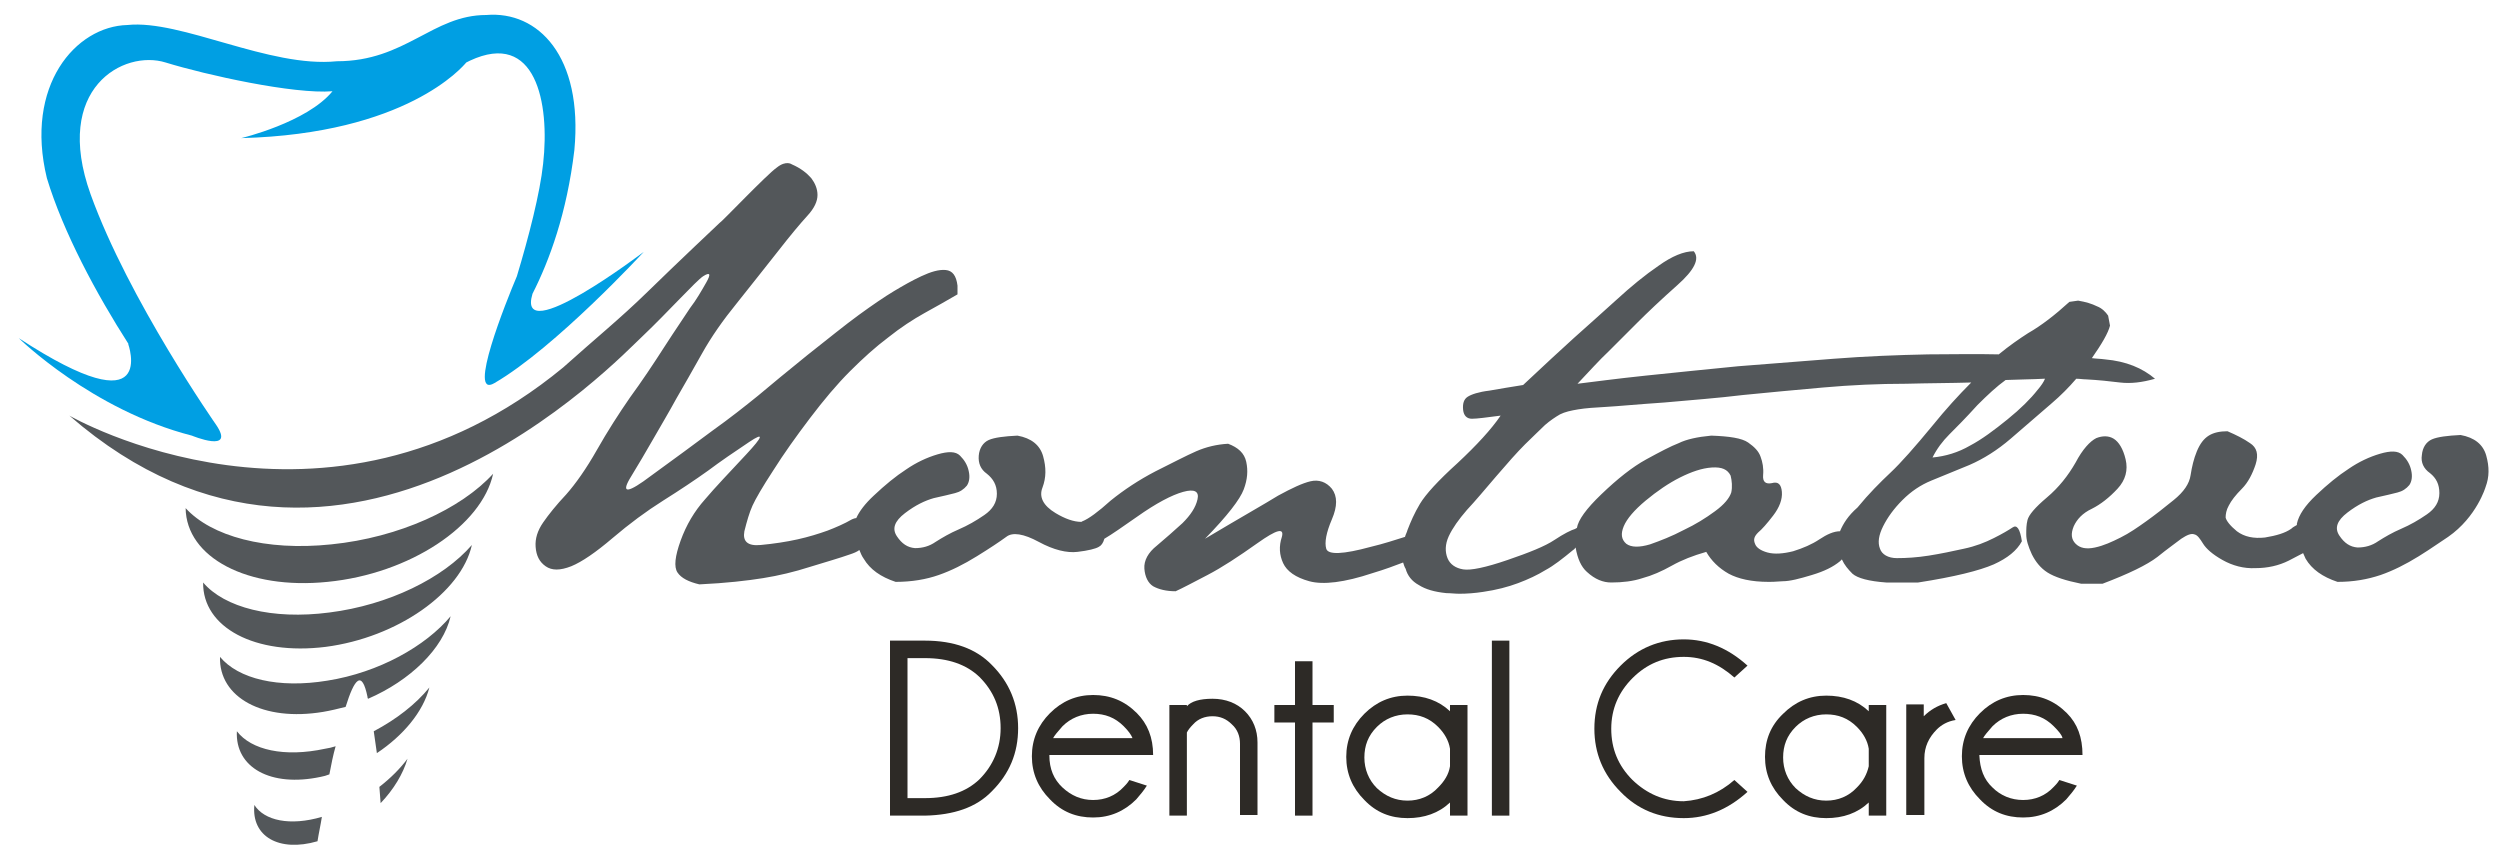 <?xml version="1.0" encoding="utf-8"?>
<!-- Generator: Adobe Illustrator 24.0.3, SVG Export Plug-In . SVG Version: 6.00 Build 0)  -->
<svg version="1.1" id="Capa_1" xmlns="http://www.w3.org/2000/svg" xmlns:xlink="http://www.w3.org/1999/xlink" x="0px" y="0px"
	 viewBox="0 0 400 137" style="enable-background:new 0 0 400 137;" xml:space="preserve">
<style type="text/css">
	.st0{fill:#53575A;}
	.st1{fill:#2D2A26;}
	.st2{fill:#009FE3;}
</style>
<g>
	<path class="st0" d="M40.7,128.8c-0.5,5,3.9,7.6,10.1,5.8c0.2-1.3,0.5-2.6,0.7-3.9C46.4,132.2,42.3,131.3,40.7,128.8z M37.9,117
		c-0.3,5.8,5.4,9,13.4,7.3c0.5-0.1,0.9-0.2,1.4-0.4c0.3-1.6,0.6-3.1,1-4.5c-0.6,0.2-1.1,0.3-1.7,0.4C45.5,121.2,40.2,120,37.9,117z
		 M52.4,93.1c13.2-1.3,24.7-9,26.5-17.3C73.8,81.4,63.9,86,53,87.1c-10.5,1.1-19.2-1.3-23.3-5.8C29.8,89.2,39.6,94.4,52.4,93.1z
		 M32.5,93.2c-0.1,7.2,8.3,11.7,19.6,10.3c11.5-1.5,21.7-8.7,23.4-16.3c-4.6,5.3-13.3,9.6-22.8,10.8C43.5,99.2,35.9,97.2,32.5,93.2z
		 M60.7,125.9c0.1,0.9,0.1,1.7,0.2,2.6c2.1-2.2,3.6-4.7,4.3-7.1C64,123,62.5,124.5,60.7,125.9z M35.2,105.1
		c-0.2,6.5,6.9,10.4,16.5,8.8c1.2-0.2,2.4-0.5,3.6-0.8c1.4-4.5,2.6-6,3.5-1.6c0,0.1,0,0.2,0.1,0.3c6.7-2.9,12-8,13.2-13.2
		c-4,4.8-11.5,9-19.7,10.3C44.5,110.2,38.1,108.6,35.2,105.1z M59.8,117c0.2,1.2,0.3,2.3,0.5,3.5c4.2-2.8,7.4-6.6,8.4-10.5
		C66.5,112.7,63.4,115.1,59.8,117z"/>
	<g>
		<g>
			<path class="st1" d="M148,102.5c4.6,0,8.2,1.3,10.7,3.9c2.8,2.8,4.2,6.2,4.2,10.1c0,4-1.4,7.3-4.2,10.1
				c-2.5,2.6-6.1,3.8-10.7,3.9h-5.6v-28H148z M145.2,105.3v22.4h2.8c3.7,0,6.6-1,8.7-3c2.2-2.2,3.4-5,3.4-8.2c0-3.2-1.1-5.9-3.4-8.2
				c-2.1-2-5-3-8.7-3H145.2z"/>
			<path class="st1" d="M167.9,120.9c0,2.1,0.7,3.8,2.1,5.1c1.4,1.3,3,2,4.9,2c1.9,0,3.6-0.7,4.9-2.1c0.2-0.2,0.6-0.6,0.9-1.1
				l2.8,0.9c-0.5,0.8-1.1,1.5-1.7,2.2c-1.9,1.9-4.2,2.9-6.9,2.9c-2.7,0-5-0.9-6.9-2.9c-1.9-1.9-2.9-4.2-2.9-6.9c0-2.7,1-5,2.9-6.9
				c1.9-1.9,4.2-2.9,6.9-2.9c2.7,0,5,0.9,7,2.9c1.7,1.7,2.6,3.9,2.6,6.7H167.9z M168.5,118.1h12.7c-0.2-0.5-0.6-1.1-1.4-1.9
				c-1.4-1.4-3-2-4.9-2c-1.9,0-3.6,0.7-4.9,2C169.2,117.1,168.7,117.7,168.5,118.1z"/>
			<path class="st1" d="M189.9,117.2v13.3h-2.8v-17.7h2.8v0.2c0.7-0.8,2.1-1.2,4.1-1.2c2.1,0,3.9,0.7,5.2,2c1.3,1.3,2,3,2,5v11.6
				h-2.8V119c0-1.2-0.4-2.3-1.3-3.1c-0.9-0.9-1.9-1.3-3.1-1.3c-1.2,0-2.3,0.4-3.1,1.3C190.4,116.4,190.1,116.8,189.9,117.2z"/>
			<path class="st1" d="M207.2,112.8v-7h2.8v7h3.4v2.8h-3.4v14.9h-2.8v-14.9h-3.3v-2.8H207.2z"/>
			<path class="st1" d="M234.8,130.5H232v-2.1c-1.8,1.7-4.1,2.5-6.8,2.5c-2.7,0-5-0.9-6.9-2.9c-1.9-1.9-2.9-4.2-2.9-6.9
				c0-2.7,1-5,2.9-6.9c1.9-1.9,4.2-2.9,6.9-2.9c2.7,0,5,0.8,6.8,2.5v-1h2.8V130.5z M232,122.6v-2.8c-0.2-1.3-0.9-2.5-1.9-3.5
				c-1.4-1.4-3-2-4.9-2c-1.9,0-3.6,0.7-4.9,2c-1.4,1.4-2,3-2,4.9c0,1.9,0.7,3.6,2,4.9c1.4,1.3,3,2,4.9,2c1.9,0,3.6-0.7,4.9-2.1
				C231.1,125,231.8,123.9,232,122.6z"/>
			<path class="st1" d="M241.5,102.5v28h-2.8v-28H241.5z"/>
			<path class="st1" d="M277.5,124.8l2.1,1.9c-3.1,2.8-6.5,4.2-10.2,4.2c-4,0-7.4-1.4-10.1-4.2c-2.8-2.8-4.2-6.2-4.2-10.1
				c0-4,1.4-7.3,4.2-10.1c2.8-2.8,6.2-4.2,10.1-4.2c3.7,0,7.1,1.4,10.2,4.2l-2.1,1.9c-2.5-2.2-5.1-3.3-8.1-3.3
				c-3.2,0-5.9,1.1-8.2,3.4c-2.2,2.2-3.4,4.9-3.4,8.1c0,3.2,1.1,5.9,3.4,8.2c2.3,2.2,5,3.4,8.2,3.4
				C272.4,128,275.1,126.9,277.5,124.8z"/>
			<path class="st1" d="M301.7,130.5H299v-2.1c-1.8,1.7-4.1,2.5-6.8,2.5c-2.7,0-5-0.9-6.9-2.9c-1.9-1.9-2.9-4.2-2.9-6.9
				c0-2.7,0.9-5,2.9-6.9c1.9-1.9,4.2-2.9,6.9-2.9c2.7,0,5,0.8,6.8,2.5v-1h2.8V130.5z M299,122.6v-2.8c-0.2-1.3-0.9-2.5-1.9-3.5
				c-1.4-1.4-3-2-4.9-2c-1.9,0-3.6,0.7-4.9,2c-1.4,1.4-2,3-2,4.9c0,1.9,0.7,3.6,2,4.9c1.4,1.3,3,2,4.9,2c1.9,0,3.6-0.7,4.9-2.1
				C298.1,125,298.7,123.9,299,122.6z"/>
			<path class="st1" d="M312.9,115.2c-1.3,0.2-2.3,0.8-3,1.5c-1.3,1.3-2,2.8-2,4.6v9.1H305v-17.7h2.8v1.9c1-1,2.2-1.7,3.6-2.1
				L312.9,115.2z"/>
			<path class="st1" d="M316.7,120.9c0.1,2.1,0.7,3.8,2.1,5.1c1.3,1.3,3,2,4.9,2c1.9,0,3.6-0.7,4.9-2.1c0.2-0.2,0.6-0.6,0.9-1.1
				l2.8,0.9c-0.5,0.8-1.1,1.5-1.7,2.2c-1.9,1.9-4.2,2.9-6.9,2.9c-2.7,0-5-0.9-6.9-2.9c-1.9-1.9-2.9-4.2-2.9-6.9c0-2.7,1-5,2.9-6.9
				c1.9-1.9,4.2-2.9,6.9-2.9c2.7,0,5,0.9,7,2.9c1.7,1.7,2.5,3.9,2.5,6.7H316.7z M317.3,118.1H330c-0.1-0.5-0.6-1.1-1.4-1.9
				c-1.4-1.4-3-2-4.9-2c-1.9,0-3.6,0.7-4.9,2C318,117.1,317.5,117.7,317.3,118.1z"/>
		</g>
		<path class="st0" d="M322,84.4c-0.6,0.4-1.6,1-3,1.7c-1.4,0.7-2.9,1.3-4.8,1.7c-1.8,0.4-3.7,0.8-5.6,1.1c-1.9,0.3-3.6,0.4-5.1,0.4
			c-1.4,0-2.4-0.6-2.7-1.5c-0.4-1-0.2-2.2,0.5-3.6c0.7-1.4,1.7-2.8,3.1-4.2c1.4-1.4,2.9-2.4,4.6-3.1c1.7-0.7,3.7-1.5,6.1-2.5
			c2.3-1,4.5-2.4,6.6-4.2c2.1-1.8,4.3-3.7,6.6-5.7c1.4-1.2,2.7-2.5,3.9-3.9c0.6,0,1.1,0.1,1.6,0.1c1.9,0.1,3.8,0.3,5.4,0.5
			c1.7,0.2,3.5,0,5.6-0.6c-2-1.7-4.6-2.8-8-3.1c-0.7-0.1-1.4-0.1-2.1-0.2c1.6-2.3,2.6-4,2.9-5.2l-0.3-1.6c-0.4-0.6-1-1.2-1.8-1.5
			c-0.8-0.4-1.8-0.7-3-0.9l-1.4,0.2c-2.3,2.1-4.5,3.8-6.6,5c-1.4,0.9-3,2-4.7,3.4c-3.9-0.1-7.7,0-11.3,0c-4.9,0.1-10,0.3-15.1,0.7
			c-5.1,0.4-10.2,0.8-15.3,1.2c-5.1,0.5-10,1-14.8,1.5c-4.8,0.5-8.4,1-10.9,1.3c1.9-2,3.5-3.8,5-5.2c1.5-1.5,3-3,4.6-4.6
			c1.6-1.6,3.7-3.6,6.4-6c2.7-2.4,3.6-4.2,2.6-5.4c-1.6,0-3.5,0.8-5.6,2.3c-2.2,1.5-4.4,3.3-6.8,5.5c-2.4,2.2-4.7,4.2-6.8,6.1
			c-2.1,1.9-4.8,4.4-8.1,7.5c-1.9,0.3-3.7,0.6-5.4,0.9c-1.7,0.2-2.9,0.6-3.5,1c-0.6,0.4-0.8,1.1-0.7,2.1c0.1,0.9,0.6,1.4,1.4,1.4
			c0.8,0,2.3-0.2,4.6-0.5c-1.5,2.2-3.8,4.7-6.9,7.6c-3.1,2.8-5.1,5-6,6.5c-0.9,1.5-1.5,2.9-2,4.2c-0.1,0.4-0.3,0.7-0.4,1.1
			c-1.6,0.5-3.4,1.1-5.5,1.6c-4.4,1.2-6.8,1.3-7.1,0.3c-0.3-1,0-2.6,0.9-4.7c0.9-2.1,0.9-3.7,0-4.9c-0.9-1.1-2.1-1.5-3.4-1.2
			c-1.3,0.3-3,1.1-5.2,2.3c-2.1,1.3-6,3.5-11.7,6.9c3.6-3.7,5.6-6.3,6.2-7.9c0.6-1.6,0.7-3,0.4-4.4c-0.3-1.4-1.3-2.3-2.9-2.9
			c-1.8,0.1-3.5,0.5-5.1,1.2c-1.6,0.7-3.7,1.8-6.5,3.2c-2.7,1.4-5.1,3-7.2,4.7c-2,1.8-3.5,2.9-4.5,3.3c-0.1,0-0.1,0.1-0.2,0.1
			c-1.2,0-2.6-0.5-4.1-1.4c-2-1.2-2.7-2.6-2.1-4.1c0.6-1.6,0.6-3.2,0.1-5c-0.5-1.8-1.9-2.9-4.1-3.3c-2.1,0.1-3.7,0.3-4.6,0.7
			c-0.9,0.4-1.5,1.3-1.6,2.5c-0.1,1.2,0.3,2.2,1.3,2.9c1,0.8,1.6,1.8,1.6,3.2c0,1.4-0.7,2.5-2,3.4c-1.3,0.9-2.7,1.7-4.1,2.3
			c-1.4,0.6-2.6,1.3-3.7,2c-1,0.7-2.1,1-3.3,1c-1.2-0.1-2.1-0.7-2.9-1.9c-0.8-1.2-0.4-2.4,1.3-3.7c1.7-1.3,3.2-2,4.6-2.4
			c1.4-0.3,2.6-0.6,3.4-0.8c0.8-0.2,1.4-0.6,1.9-1.2c0.4-0.6,0.5-1.4,0.3-2.3c-0.2-1-0.7-1.8-1.4-2.5c-0.7-0.7-1.9-0.7-3.6-0.2
			c-1.7,0.5-3.4,1.3-5,2.4c-1.7,1.1-3.4,2.5-5.2,4.2c-1.4,1.3-2.3,2.5-2.8,3.6c-0.2,0-0.5,0.1-0.7,0.2c-1.2,0.7-2.6,1.3-3.9,1.8
			c-1.4,0.5-3,1-4.8,1.4c-1.8,0.4-3.8,0.7-5.9,0.9c-2.1,0.2-2.9-0.6-2.6-2.2c0.4-1.6,0.8-3,1.3-4.1c0.5-1.1,1.6-3,3.3-5.6
			c1.7-2.7,3.7-5.5,5.9-8.4c2.2-2.9,4.3-5.4,6.4-7.5c2.1-2.1,4.1-3.9,6.1-5.4c2-1.6,4-2.9,5.8-3.9c1.8-1,3.6-2,5.3-3v-1.4
			c-0.2-1.6-0.8-2.4-1.9-2.5c-1.1-0.1-2.4,0.3-3.9,1c-1.5,0.7-2.9,1.5-4.4,2.4c-1.5,0.9-3.4,2.2-5.6,3.8c-2.2,1.6-4.9,3.8-8.2,6.4
			c-3.2,2.6-5.9,4.8-7.9,6.5c-2.1,1.7-4.5,3.6-7.3,5.6c-2.8,2.1-6.1,4.5-9.8,7.2c-3.7,2.8-4.8,2.9-3.5,0.6c1.4-2.3,2.7-4.5,3.9-6.6
			c1.2-2.1,2.4-4.1,3.6-6.3c1.2-2.1,2.6-4.5,4.1-7.2c1.5-2.7,3.4-5.4,5.6-8.1c2.2-2.8,4.4-5.5,6.5-8.2c2.1-2.7,3.7-4.6,4.8-5.8
			c1.1-1.2,1.6-2.3,1.6-3.3c0-1-0.4-1.9-1-2.7c-0.7-0.8-1.7-1.6-3.1-2.2c0,0-0.9-0.7-2.4,0.5c-1.6,1.1-8.8,8.7-9.2,8.9
			c0,0-6.9,6.5-11.5,11c-4.4,4.3-8.5,7.6-13.5,12.1c-38.1,31.4-79,7.7-79,7.7c43.8,38.1,88.1-9.4,91.7-12.7c4-3.8,8.6-8.9,9.7-9.6
			c1.1-0.7,1.3-0.4,0.5,1c-0.8,1.4-1.6,2.8-2.6,4.1c-0.9,1.4-2.3,3.4-4.1,6.2c-1.8,2.8-3.6,5.5-5.5,8.1c-1.8,2.6-3.6,5.4-5.3,8.4
			c-1.7,3-3.4,5.4-4.9,7.1c-1.6,1.7-2.8,3.2-3.7,4.5c-0.9,1.3-1.3,2.6-1.2,3.9c0.1,1.4,0.6,2.4,1.6,3.1c1,0.7,2.3,0.7,4.1,0
			c1.7-0.7,3.9-2.2,6.6-4.5c2.7-2.3,5.4-4.3,8.1-6c2.7-1.7,5.1-3.3,7.2-4.8c2-1.5,4.2-3,6.6-4.6c2.4-1.6,2.2-0.9-0.5,2
			c-2.7,2.9-5,5.3-6.6,7.2c-1.7,1.9-3,4.1-3.9,6.6c-0.9,2.5-1.1,4.2-0.5,5.1c0.6,0.9,1.8,1.5,3.5,1.9c4.3-0.2,7.7-0.6,10.2-1
			c2.5-0.4,5-1,7.5-1.8c2.6-0.8,4.7-1.4,6.4-2c0.6-0.2,1.1-0.4,1.5-0.7c0.2,0.5,0.4,1,0.7,1.4c1,1.7,2.7,2.9,5.1,3.7
			c2.6,0,4.9-0.4,6.9-1.1c2-0.7,4-1.7,6.1-3c2.1-1.3,3.6-2.3,4.7-3.1c1-0.8,2.8-0.5,5.2,0.8c2.4,1.3,4.5,1.8,6.2,1.6
			c1.7-0.2,2.9-0.5,3.4-0.8c0.4-0.2,0.7-0.6,0.9-1.3c1.2-0.7,2.9-1.9,5.2-3.5c3.1-2.2,5.6-3.5,7.4-4c1.8-0.5,2.6-0.1,2.3,1.2
			c-0.3,1.3-1.1,2.5-2.4,3.8c-1.3,1.2-2.7,2.4-4.1,3.6c-1.4,1.1-2.1,2.4-2,3.7c0.1,1.3,0.6,2.3,1.4,2.8c0.9,0.5,2.1,0.8,3.6,0.8
			c1.1-0.5,2.8-1.4,5.1-2.6c2.3-1.2,4.9-2.9,8-5.1c3.1-2.2,4.3-2.5,3.9-1c-0.5,1.5-0.4,2.9,0.2,4.2c0.6,1.3,2,2.3,4.2,2.9
			c2.2,0.6,5.6,0.2,10.1-1.3c2-0.6,3.6-1.2,4.9-1.7c0.1,0.3,0.2,0.7,0.4,1c0.3,1.1,1,2,2.1,2.6c1.1,0.7,2.5,1.1,4.4,1.3
			c0.7,0,1.4,0.1,2.1,0.1c1.2,0,2.5-0.1,3.8-0.3c2.1-0.3,4-0.8,5.6-1.4c1.6-0.6,3.1-1.3,4.4-2.1c1.3-0.7,2.7-1.8,4.4-3.2
			c0.2-0.1,0.3-0.3,0.4-0.4c0.3,1.8,0.9,3.1,1.8,3.9c1.3,1.2,2.6,1.7,3.9,1.7c1.8,0,3.5-0.2,5-0.7c1.5-0.4,3.1-1.1,4.7-2
			c1.6-0.9,3.4-1.6,5.5-2.2c0.8,1.4,2,2.6,3.6,3.5c1.5,0.8,3.6,1.3,6.4,1.3c0.3,0,1,0,2.2-0.1c1.2,0,2.7-0.4,4.7-1
			c2-0.6,3.4-1.3,4.5-2.2c0.1-0.1,0.2-0.2,0.3-0.3c0.4,0.9,1,1.6,1.7,2.3c0.8,0.7,2.6,1.2,5.4,1.4h5.1c5.8-0.9,9.8-1.9,12.1-2.9
			c2.2-1,3.7-2.2,4.5-3.7C323.2,84.6,322.7,83.9,322,84.4z M320.9,60.8c2.3-0.1,4.3-0.1,6.1-0.2c0.1,0,0.1,0,0.2,0
			c-0.2,0.5-0.6,1.1-1.2,1.8c-1.1,1.4-2.7,3-4.8,4.7c-2.1,1.7-4.1,3.2-6,4.2c-1.9,1.1-3.9,1.7-6,1.9c0.7-1.4,1.6-2.6,2.7-3.7
			c1.1-1.1,2.6-2.6,4.5-4.7C318,63.2,319.5,61.8,320.9,60.8z M277,78.8c-0.3,0.9-1.1,1.9-2.6,3c-1.5,1.1-3.1,2.1-5,3
			c-1.9,1-3.7,1.7-5.4,2.3c-1.7,0.5-3,0.5-3.8-0.1c-0.8-0.7-0.9-1.6-0.4-2.8c0.5-1.2,1.7-2.6,3.5-4.1c1.8-1.5,3.7-2.8,5.5-3.7
			c1.8-0.9,3.5-1.5,5.1-1.6c1.6-0.1,2.5,0.3,3,1.3C277.1,76.9,277.2,77.9,277,78.8z M294.4,85C294.4,85,294.4,85,294.4,85
			c-1,0-2.1,0.5-3.3,1.3c-1.2,0.8-2.6,1.4-4.2,1.9c-1.6,0.4-3,0.5-4.1,0.2c-1.1-0.3-1.8-0.8-2-1.4c-0.3-0.7-0.1-1.2,0.5-1.8
			c0.6-0.5,1.4-1.4,2.4-2.7c1-1.3,1.5-2.6,1.4-3.8c-0.1-1.2-0.6-1.7-1.6-1.4c-1,0.2-1.5-0.2-1.4-1.3c0.1-1.1-0.1-2.1-0.4-2.9
			c-0.3-0.9-1-1.6-2-2.3c-1-0.7-3-1-5.9-1.1c-2.2,0.2-4,0.6-5.2,1.2c-1.3,0.5-3,1.4-5.2,2.6c-2.2,1.2-4.6,3.1-7.2,5.6
			c-2.4,2.3-3.7,4.1-3.9,5.4c-0.1,0-0.2,0-0.2,0.1c-0.7,0.2-1.9,0.8-3.4,1.8c-1.5,1-4,2-7.5,3.2c-3.5,1.2-5.9,1.7-7.1,1.5
			c-1.2-0.2-2.1-0.8-2.5-1.8c-0.4-1-0.4-2.2,0.2-3.5c0.6-1.3,1.6-2.7,2.9-4.2c1.4-1.5,2.9-3.3,4.7-5.4c1.8-2.1,3.3-3.8,4.6-5.1
			c1.3-1.3,2.4-2.3,3.2-3.1c0.8-0.7,1.7-1.3,2.4-1.7c0.8-0.4,1.7-0.6,2.9-0.8c1.2-0.2,2.7-0.3,4.5-0.4c1.8-0.1,4.9-0.4,9.3-0.7
			c4.4-0.4,8.5-0.7,12.6-1.2c4-0.4,8.3-0.8,12.8-1.2c4.5-0.4,8.9-0.6,13.3-0.6c3.6-0.1,7.1-0.1,10.4-0.2c-2,2-4.1,4.3-6.2,6.9
			c-2.8,3.4-5.1,6-6.7,7.5c-1.7,1.6-3.5,3.4-5.3,5.6C295.7,82.5,294.9,83.8,294.4,85z M397.7,77.9c0.6-1.6,0.6-3.2,0.1-5
			c-0.5-1.8-1.9-2.9-4.1-3.3c-2.1,0.1-3.7,0.3-4.6,0.7c-0.9,0.4-1.5,1.3-1.6,2.5c-0.2,1.2,0.3,2.2,1.3,2.9c1,0.8,1.5,1.8,1.5,3.2
			c0,1.4-0.7,2.5-2,3.4c-1.3,0.9-2.7,1.7-4.1,2.3c-1.4,0.6-2.6,1.3-3.7,2c-1,0.7-2.1,1-3.3,1c-1.2-0.1-2.1-0.7-2.9-1.9
			c-0.8-1.2-0.4-2.4,1.3-3.7c1.7-1.3,3.2-2,4.6-2.4c1.4-0.3,2.6-0.6,3.4-0.8c0.8-0.2,1.4-0.6,1.9-1.2c0.4-0.6,0.5-1.4,0.3-2.3
			c-0.2-1-0.7-1.8-1.4-2.5c-0.7-0.7-1.9-0.7-3.6-0.2c-1.7,0.5-3.4,1.3-5,2.4c-1.7,1.1-3.4,2.5-5.2,4.2c-1.8,1.7-2.8,3.2-3.1,4.6
			c0,0.1,0,0.1,0,0.2c-0.3,0.2-0.6,0.3-0.9,0.6c-1,0.7-2.4,1.1-4.2,1.4c-1.8,0.2-3.3-0.1-4.5-1c-1.1-0.9-1.7-1.7-1.8-2.2
			c0-0.5,0.1-1.2,0.5-1.9c0.4-0.8,1.1-1.7,2.1-2.7c1-1,1.7-2.4,2.2-3.9c0.5-1.6,0.2-2.7-0.9-3.4c-1-0.7-2.2-1.3-3.6-1.9
			c-1.2,0-2.2,0.2-3,0.7c-0.8,0.5-1.4,1.3-1.9,2.5c-0.5,1.2-0.8,2.5-1,3.8c-0.2,1.4-1.1,2.7-2.7,4c-1.6,1.3-3,2.4-4.4,3.4
			c-1.4,1-2.7,1.9-4.1,2.6c-1.4,0.7-2.7,1.3-4.1,1.6c-1.4,0.3-2.4,0.1-3.1-0.6c-0.7-0.7-0.8-1.6-0.3-2.8c0.5-1.1,1.4-2.1,2.9-2.8
			c1.4-0.7,2.8-1.8,4.1-3.2c1.3-1.4,1.7-3,1.3-4.7c-0.4-1.7-1.1-2.8-1.9-3.3c-0.8-0.5-1.8-0.5-2.8-0.1c-1,0.5-2.2,1.8-3.3,3.9
			c-1.2,2.1-2.7,4-4.6,5.6c-1.9,1.6-2.9,2.8-3.1,3.6c-0.2,0.8-0.2,1.5-0.2,2.3c0,0.9,0.3,1.9,0.9,3.2c0.6,1.2,1.4,2.2,2.5,2.9
			c1.1,0.7,2.9,1.3,5.4,1.8h3.4c4.2-1.6,7.1-3,8.8-4.3c1.6-1.3,2.9-2.2,3.8-2.9c0.9-0.6,1.6-0.9,2.1-0.7c0.5,0.1,0.9,0.7,1.4,1.5
			c0.5,0.8,1.5,1.7,3.1,2.6c1.6,0.9,3.4,1.4,5.3,1.3c1.9,0,3.7-0.4,5.3-1.2c0.8-0.4,1.5-0.8,2.3-1.2c0.1,0.3,0.3,0.6,0.4,0.9
			c1,1.7,2.7,2.9,5.1,3.7c2.6,0,4.8-0.4,6.9-1.1c2-0.7,4-1.7,6.1-3c2.1-1.3,3.6-2.4,4.7-3.1C396.3,82.7,397.7,77.9,397.7,77.9z"/>
	</g>
	<path class="st2" d="M85.2,47c2.7-5.3,5.5-12.9,6.7-23c1.4-15-5.8-22.3-14.1-21.6c-8.6,0-12.9,7.4-23.9,7.4
		C43.1,10.9,29,3.1,20.4,4C12.1,4.2,3.9,13.7,7.5,28.5c2.6,8.6,7.9,18.5,13.1,26.6L20.5,55c0,0,5,13.8-17.5-0.9
		c0,0,11.7,11.5,27.7,15.6c0,0,7,2.9,3.9-1.7c0,0-14-20-20.1-36.9C8.4,14.1,19.8,7.9,26.5,10c6.5,2,20.5,5.1,26.7,4.6
		c-4.1,5-14.6,7.5-14.6,7.5c26.4-0.7,35.4-11.4,36-12.1c0.2-0.1,0.4-0.2,0.6-0.3C85.7,4.8,88,16.4,86.9,26.2
		c-0.5,4.7-2.3,11.7-4.2,18c-1.7,4-8,19.7-3.6,17.1c9.8-5.7,23.9-21,23.9-21S82.5,55.9,85.2,47z"/>
</g>
</svg>
